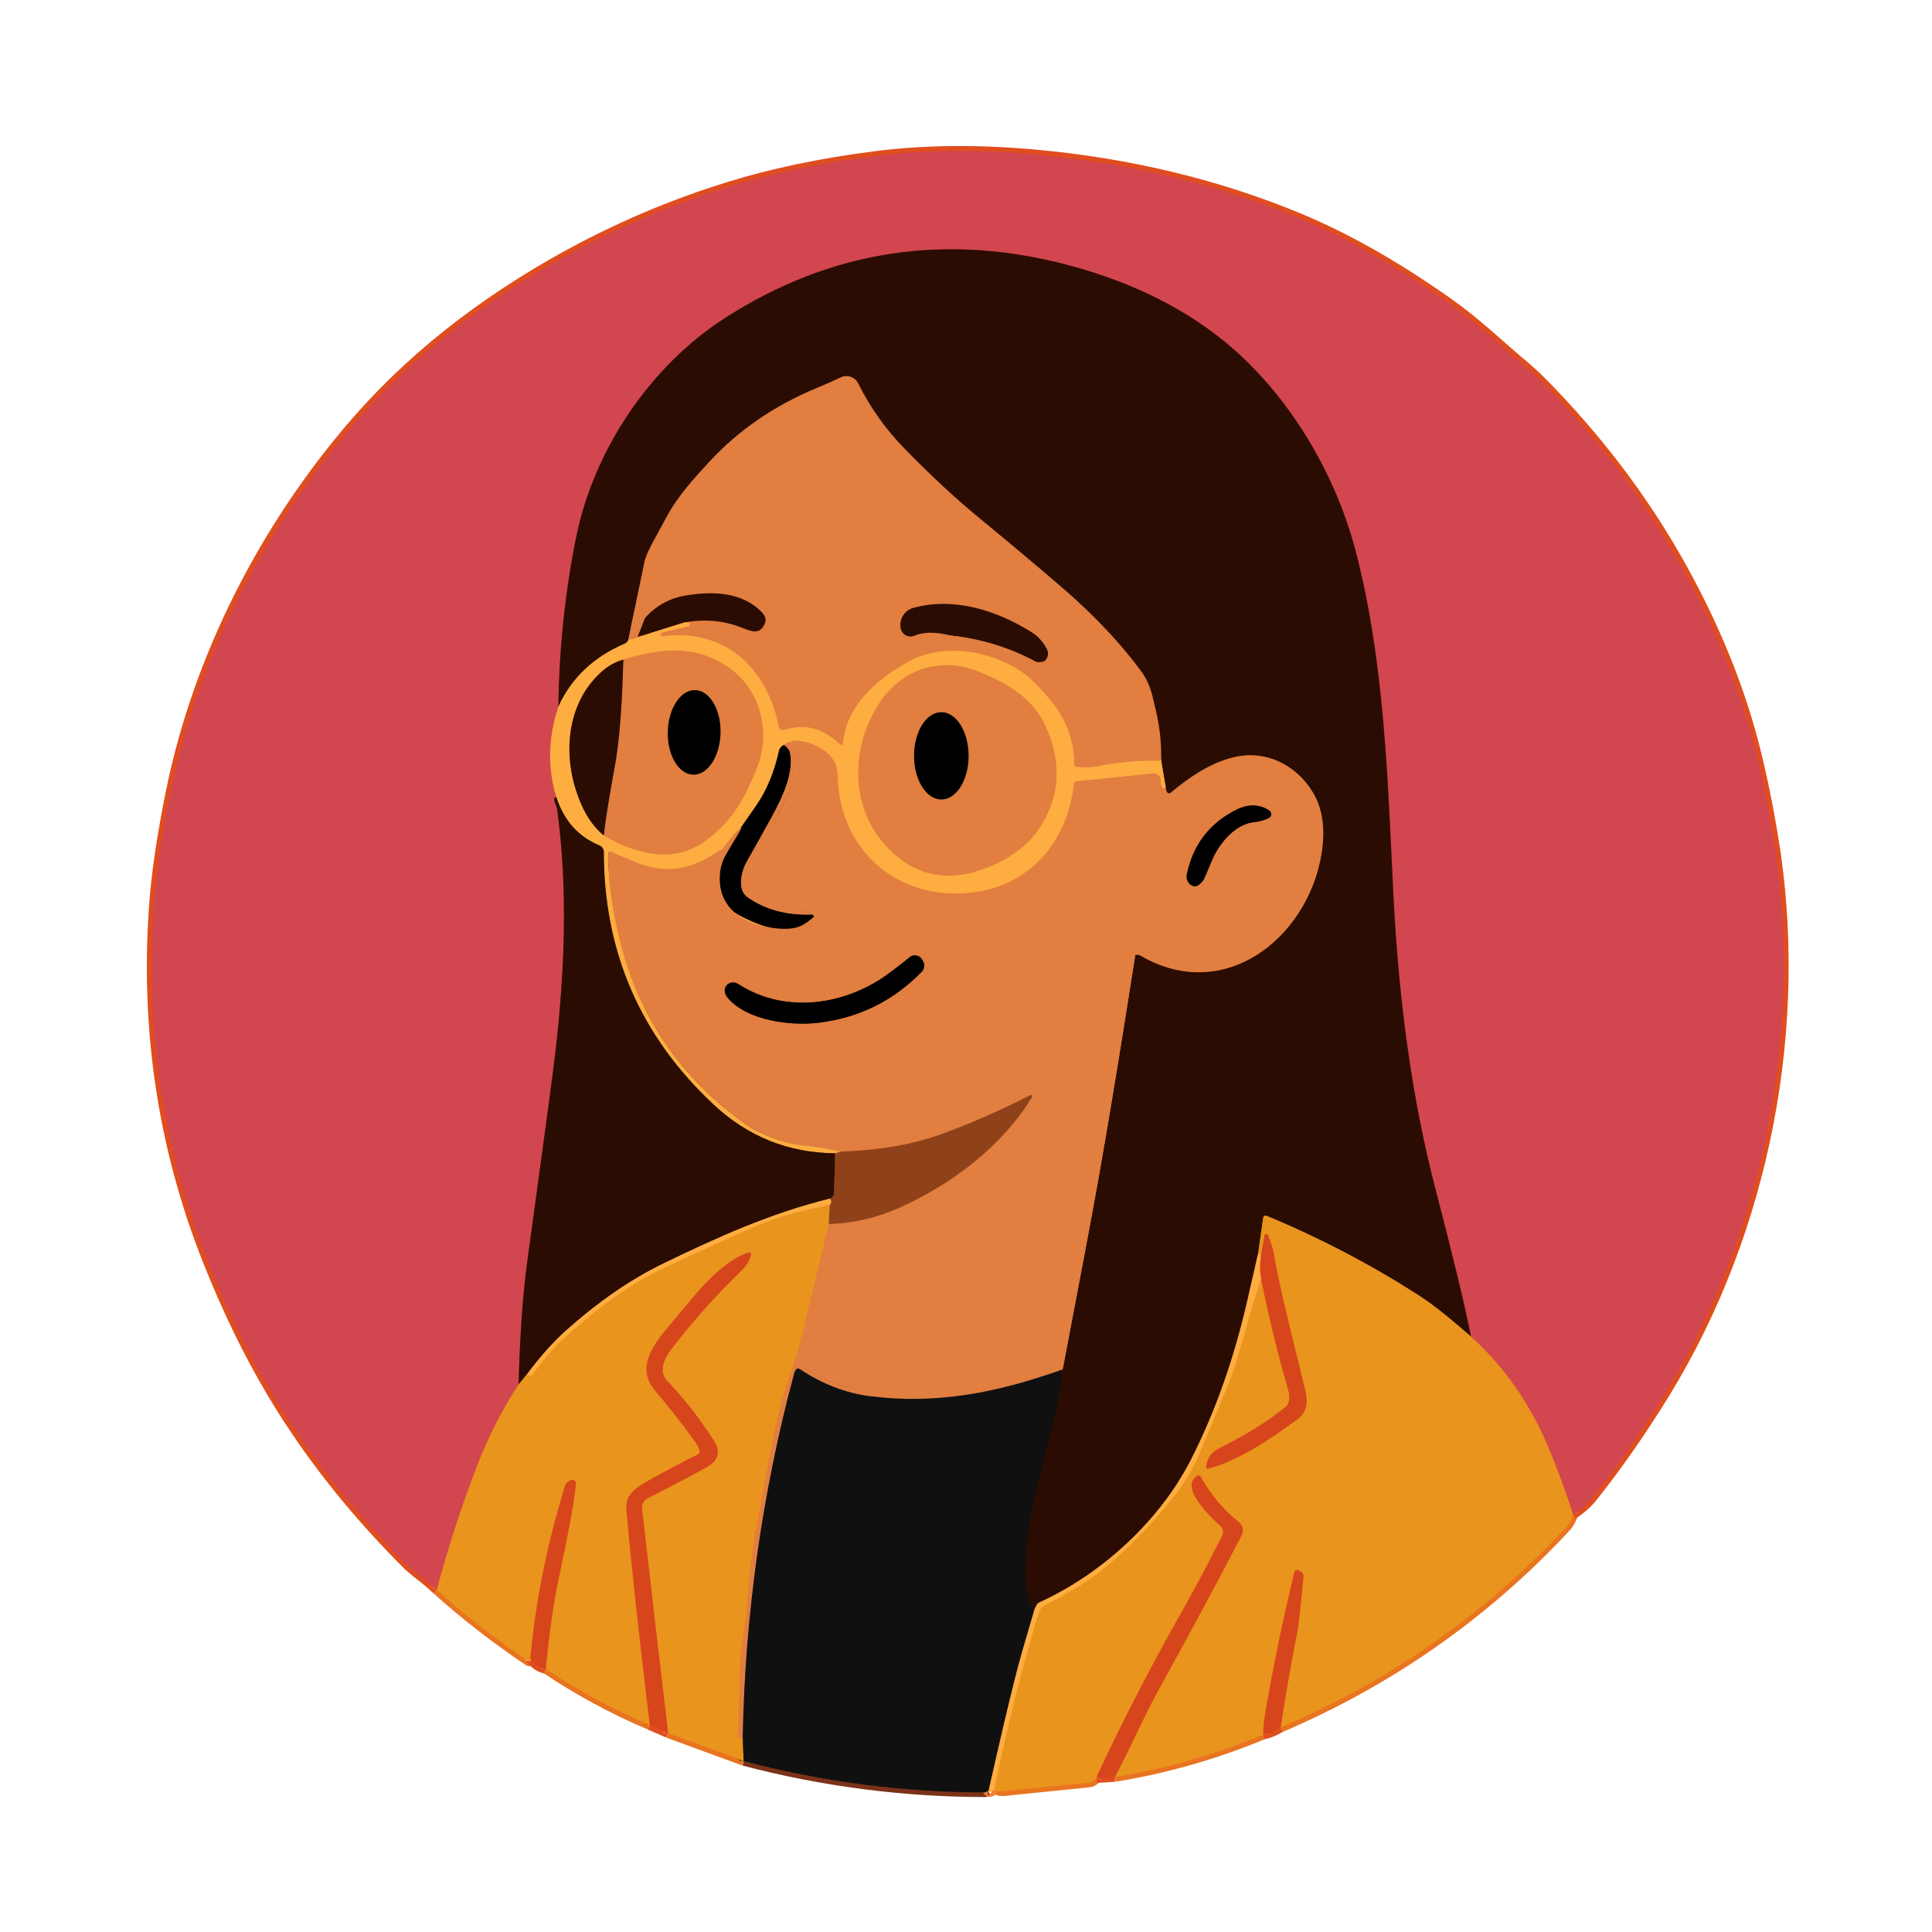 <?xml version="1.0" encoding="iso-8859-1"?>
<!-- Generator: Adobe Illustrator 29.5.1, SVG Export Plug-In . SVG Version: 9.03 Build 0)  -->
<svg version="1.1" id="Layer_1" xmlns="http://www.w3.org/2000/svg" xmlns:xlink="http://www.w3.org/1999/xlink" x="0px" y="0px"
	 viewBox="0 0 403 403" style="enable-background:new 0 0 403 403;" xml:space="preserve">
<path vector-effect="non-scaling-stroke" style="fill:none;stroke:#E9741F;stroke-width:2;" d="M91.1,331.63
	c5.78,5.2,12.17,10.17,19.18,14.9c0.1,0.07,0.22,0.07,0.32,0c0.21-0.15,0.22-0.34,0.03-0.59"/>
<path vector-effect="non-scaling-stroke" style="fill:none;stroke:#E04D1F;stroke-width:2;" d="M110.64,345.94
	c0.79,1.18,1.86,1.91,3.22,2.19"/>
<path vector-effect="non-scaling-stroke" style="fill:none;stroke:#E9741F;stroke-width:2;" d="M113.86,348.13
	c6.86,4.6,14.1,8.51,21.7,11.73"/>
<path vector-effect="non-scaling-stroke" style="fill:none;stroke:#E04D1F;stroke-width:2;" d="M135.56,359.86l3.81,1.67"/>
<path vector-effect="non-scaling-stroke" style="fill:none;stroke:#E9741F;stroke-width:2;" d="M139.37,361.53l15.77,5.79"/>
<path vector-effect="non-scaling-stroke" style="fill:none;stroke:#7C3219;stroke-width:2;" d="M155.14,367.32
	c16.57,4.35,33.36,6.52,50.37,6.53c0.1,0,0.21-0.05,0.33-0.15c0.1-0.08,0.21-0.14,0.35-0.19"/>
<path vector-effect="non-scaling-stroke" style="fill:none;stroke:#F38131;stroke-width:2;" d="M206.19,373.51
	c-0.2-0.04-0.21,0.01-0.03,0.18c0.14,0.14,0.35,0.17,0.53,0.08l0.64-0.34"/>
<path vector-effect="non-scaling-stroke" style="fill:none;stroke:#E9741F;stroke-width:2;" d="M207.33,373.43
	c0.19-0.1,0.49-0.07,0.91,0.08c0.33,0.12,0.68,0.16,1.03,0.13l17.89-1.82c0.44-0.04,0.85-0.23,1.17-0.52l0.45-0.4"/>
<path vector-effect="non-scaling-stroke" style="fill:none;stroke:#E04D1F;stroke-width:2;" d="M228.76,370.9l3.82-0.24"/>
<path vector-effect="non-scaling-stroke" style="fill:none;stroke:#E9741F;stroke-width:2;" d="M232.58,370.67
	c10.67-1.76,20.98-4.7,30.93-8.84"/>
<path vector-effect="non-scaling-stroke" style="fill:none;stroke:#E04D1F;stroke-width:2;" d="M263.52,361.82
	c1.26-0.25,2.46-0.73,3.61-1.46"/>
<path vector-effect="non-scaling-stroke" style="fill:none;stroke:#E9741F;stroke-width:2;" d="M267.12,360.37
	c22.75-9.73,42.54-23.58,59.34-41.55c0.87-0.93,1.42-1.9,1.66-2.91"/>
<path vector-effect="non-scaling-stroke" style="fill:none;stroke:#E04D1F;stroke-width:2;" d="M328.13,315.91
	c1.62-1.02,3.01-2.25,4.16-3.7c5.25-6.61,10.27-13.83,15.07-21.64c20.93-34.13,29.13-77.06,22.48-116.42
	c-1.43-8.49-3.03-15.84-4.81-22.06c-3.18-11.09-7.82-22.17-13.91-33.22c-7.27-13.21-16.37-25.52-27.27-36.93
	c-2.33-2.45-4.28-4.32-5.84-5.62c-5.47-4.58-10.01-9.04-15.87-13.17c-10.93-7.72-21.4-13.65-31.4-17.78
	c-16.93-6.99-35.2-11.38-54.79-13.17c-12-1.09-23.14-0.98-33.42,0.34c-11.31,1.45-21.57,3.6-30.78,6.47
	c-15.8,4.91-30.73,11.9-44.8,20.97C94.17,68.22,83.22,77.6,74.1,88.1c-18.63,21.47-32.78,48.69-38.52,77.15
	c-1.74,8.66-2.86,16.03-3.36,22.12c-2.1,25.98,1.41,51.34,11.13,75.76c4.04,10.13,8.48,19.26,13.33,27.4
	c7.44,12.51,16.83,24.43,28.17,35.78c0.61,0.61,1.65,1.49,3.14,2.64c1,0.78,2.04,1.67,3.11,2.68"/>
<path vector-effect="non-scaling-stroke" style="fill:none;stroke:#E06D1D;stroke-width:2;" d="M328.13,315.91
	c-1.47-4.58-3.11-9.06-4.91-13.44c-3.9-9.43-9.34-17.3-16.33-23.6"/>
<path vector-effect="non-scaling-stroke" style="fill:none;stroke:#812910;stroke-width:2;" d="M306.88,278.87
	c-1.43-7.03-3.92-17.34-7.47-30.93c-4.71-18.05-7.64-38.6-8.77-61.67c-1.18-23.97-1.84-48.31-7.87-71.37
	c-4-15.31-12.89-30.87-25.09-41.74c-9.75-8.69-21.82-14.34-34.44-17.74c-25.8-6.93-49.77-3.31-71.91,10.88
	c-15.71,10.06-27.4,27.57-31.09,45.65c-2.32,11.37-3.57,23.2-3.74,35.47"/>
<path vector-effect="non-scaling-stroke" style="fill:none;stroke:#EB792F;stroke-width:2;" d="M116.5,147.41
	c-2.13,6.38-2.28,12.67-0.44,18.87"/>
<path vector-effect="non-scaling-stroke" style="fill:none;stroke:#812910;stroke-width:2;" d="M116.06,166.28
	c-0.51,0.04-0.61,0.45-0.29,1.25c0.25,0.62,0.4,1.11,0.45,1.46c2.25,16.48,1.56,33.54-0.33,50.09c-0.48,4.22-2.46,18.94-5.93,44.18
	c-0.92,6.67-1.52,15.18-1.79,25.51"/>
<path vector-effect="non-scaling-stroke" style="fill:none;stroke:#E06D1D;stroke-width:2;" d="M108.18,288.76
	c-3.47,5.31-6.38,11.03-8.73,17.15c-3.19,8.29-5.97,16.86-8.35,25.73"/>
<path vector-effect="non-scaling-stroke" style="fill:none;stroke:#7D5217;stroke-width:2;" d="M154.93,362.51l0.21,4.81"/>
<path vector-effect="non-scaling-stroke" style="fill:none;stroke:#E06D1D;stroke-width:2;" d="M139.37,361.53
	c-1.79-15.08-3.52-29.95-5.18-44.62c-0.26-2.25-0.77-3.54,1.21-4.53c3.15-1.56,7.14-3.66,11.95-6.28c2.55-1.4,3.05-3.29,1.51-5.67
	c-2.99-4.62-6.2-8.73-9.62-12.32c-2.02-2.11-0.59-4.87,0.87-6.77c4.36-5.69,9.23-11.12,14.59-16.31c1.02-0.98,1.67-2.06,1.96-3.26
	c0.06-0.22-0.07-0.44-0.29-0.49c-0.07-0.02-0.15-0.02-0.23,0c-4.41,1.38-8.68,5.93-11.69,9.48c-3.59,4.25-5.63,6.7-6.13,7.34
	c-2.99,3.88-5.18,7.86-1.64,12.01c2.88,3.39,5.61,6.87,8.19,10.46c0.58,0.81,0.94,1.5,1.07,2.05c0.07,0.32-0.08,0.64-0.37,0.78
	c-3.63,1.82-7.08,3.64-10.34,5.47c-3.05,1.71-4.82,3.11-4.55,6.13c1,11.4,2.63,26.35,4.88,44.87"/>
<path vector-effect="non-scaling-stroke" style="fill:none;stroke:#E06D1D;stroke-width:2;" d="M113.86,348.13
	c0.72-7.72,1.64-14.13,2.74-19.21c1.88-8.66,3.06-15.12,3.55-19.38c0.04-0.42-0.26-0.79-0.67-0.83c-0.08,0-0.17,0-0.25,0.02h-0.03
	c-0.65,0.17-1.17,0.65-1.36,1.29c-3.77,12.36-6.17,24.34-7.19,35.94"/>
<path vector-effect="non-scaling-stroke" style="fill:none;stroke:#F09641;stroke-width:2;" d="M243.18,164.3
	c-0.64,0.7-1.03,0.09-1.19-1.81c-0.06-0.7-0.67-1.22-1.37-1.16c0,0-0.02,0-0.03,0l-16.15,1.64c-0.24,0.03-0.43,0.21-0.45,0.45
	c-1.3,12.22-9.25,21.47-21.54,22.79c-14.98,1.62-26.91-8.38-27.74-23.46c-0.08-1.58-0.2-2.58-0.34-3c-1.06-3.21-5.25-5.16-8.3-5.25
	c-0.52-0.02-1.03,0.1-1.49,0.34l-1.13,0.6"/>
<path vector-effect="non-scaling-stroke" style="fill:none;stroke:#7F5721;stroke-width:2;" d="M163.46,155.44
	c-0.44,0.18-0.84,0.66-0.95,1.14c-0.97,4.4-2.52,8.17-4.65,11.3c-4.81,7.05-8.99,11.76-7.82,19.48c0.05,0.29,0.16,0.57,0.32,0.82
	c0.33,0.48,1.08,1.08,2.26,1.82c3.4,2.11,7.01,3.52,10.84,4.21c2.39,0.43,4.54-0.31,6.45-2.24"/>
<path vector-effect="non-scaling-stroke" style="fill:none;stroke:#F09641;stroke-width:2;" d="M169.91,191.96
	c0.16,0.08,0.27,0.12,0.34,0.12c0.16,0,0.29,0.12,0.29,0.28c0,0.08-0.03,0.15-0.08,0.21c-1.03,1-2.19,1.78-3.49,2.32
	c-0.26,0.11-0.54,0.17-0.82,0.16c-5.87-0.08-11.07-1.94-15.59-5.59c-2.94-2.38-1.3-8.88,0.03-11.69c0.08-0.16,0-0.36-0.16-0.43
	c-0.11-0.05-0.23-0.04-0.33,0.03c-5.69,4-11.03,5.17-17.62,2.47c-2.51-1.03-4.2-1.74-5.06-2.14c-0.2-0.09-0.43,0-0.53,0.19
	c-0.03,0.05-0.04,0.11-0.04,0.17c0.02,3.8,0.42,7.92,1.19,12.37c3.29,18.66,12.43,33.33,27.41,44.02c2.14,1.53,4.98,2.79,8.51,3.79
	c1.18,0.34,3.09,0.65,5.71,0.95c1.88,0.22,3.79,0.56,5.74,1.03"/>
<path vector-effect="non-scaling-stroke" style="fill:none;stroke:#C7772E;stroke-width:2;" d="M175.42,240.2l-1.25,0.36"/>
<path vector-effect="non-scaling-stroke" style="fill:none;stroke:#955D22;stroke-width:2;" d="M174.18,240.56
	c-9.71-0.09-18.14-3.46-25.27-10.11c-15.29-14.27-22.94-31.85-22.95-52.73c0-0.6-0.36-1.14-0.92-1.37
	c-4.41-1.85-7.41-5.2-8.98-10.07"/>
<path vector-effect="non-scaling-stroke" style="fill:none;stroke:#5D270F;stroke-width:2;" d="M174.18,240.56
	c0,1.25-0.06,3.91-0.21,7.98c-0.03,0.87-0.32,1.37-0.88,1.48"/>
<path vector-effect="non-scaling-stroke" style="fill:none;stroke:#955D22;stroke-width:2;" d="M173.09,250.03
	c-12.32,3.1-23.16,7.92-34.77,13.57c-6.88,3.35-13.71,8.08-20.5,14.18c-2.45,2.2-5.06,5.13-7.83,8.8"/>
<path vector-effect="non-scaling-stroke" style="fill:none;stroke:#8A5010;stroke-width:2;" d="M109.98,286.58l-1.8,2.18"/>
<path vector-effect="non-scaling-stroke" style="fill:none;stroke:#E06D1D;stroke-width:2;" d="M267.12,360.37
	c1.01-6.71,2.15-13.28,3.42-19.7c0.33-1.63,0.77-5.56,1.34-11.79c0.03-0.37-0.13-0.73-0.42-0.95l-0.37-0.28
	c-0.31-0.24-0.76-0.18-1,0.14c-0.06,0.08-0.1,0.17-0.13,0.27c-2.54,10.6-4.59,20.62-6.17,30.07c-0.19,1.11-0.28,2.35-0.29,3.71"/>
<path vector-effect="non-scaling-stroke" style="fill:none;stroke:#E06D1D;stroke-width:2;" d="M232.58,370.67
	c1.64-3.16,3.17-6.26,4.61-9.29c1.83-3.83,3.39-6.91,4.68-9.25c6.33-11.42,12.04-22.05,17.14-31.88c0.49-0.95,0.24-2.12-0.61-2.78
	c-3.16-2.49-5.82-5.65-7.96-9.47c-0.13-0.23-0.41-0.31-0.64-0.19c0,0-0.01,0-0.02,0c-3.95,2.39,2.91,8.75,4.84,10.55
	c0.53,0.49,0.67,1.27,0.34,1.92c-2.74,5.51-5.61,10.91-8.61,16.21c-6.06,10.69-11.84,21.87-17.34,33.55
	c-0.06,0.13-0.15,0.42-0.25,0.86"/>
<path vector-effect="non-scaling-stroke" style="fill:none;stroke:#F4A12F;stroke-width:2;" d="M207.33,373.43
	c3.33-15.53,5.65-24.86,9.36-37.06c0.2-0.65,0.65-1.19,1.25-1.5c4.82-2.5,9.01-4.91,12.85-8.09c4.76-3.94,9.35-8.67,13.77-14.2
	c2.25-2.82,4.11-5.9,5.56-9.24c2.56-5.88,4.7-11.02,6.42-15.4c0.82-2.09,1.91-5.63,3.26-10.6c0.97-3.56,2.06-7.09,3.26-10.62"/>
<path vector-effect="non-scaling-stroke" style="fill:none;stroke:#E06D1D;stroke-width:2;" d="M263.05,266.73
	c1.77,8.56,3.65,16.27,5.66,23.14c0.34,1.14,0.33,2.14-0.03,2.98c-0.1,0.24-0.26,0.45-0.46,0.61c-3.93,3.12-8.58,6.01-13.93,8.66
	c-1.6,0.79-2.49,2.06-2.68,3.82c-0.02,0.21,0.13,0.39,0.33,0.41c0.04,0,0.09,0,0.13-0.01c6.59-1.81,12.89-6.17,18.48-10.23
	c2.89-2.09,2.06-4.79,1.23-8.13c-3.5-14.04-5.48-22.63-5.93-25.79c-0.17-1.23-0.61-2.74-1.32-4.53c-0.07-0.19-0.28-0.29-0.47-0.23
	c-0.13,0.05-0.22,0.16-0.24,0.29l-0.83,4.49"/>
<path vector-effect="non-scaling-stroke" style="fill:none;stroke:#F4A12F;stroke-width:2;" d="M262.99,262.23
	c0-0.63-0.17-0.94-0.51-0.92"/>
<path vector-effect="non-scaling-stroke" style="fill:none;stroke:#8A5010;stroke-width:2;" d="M306.88,278.87
	c-3.73-3.22-7.32-6.34-11.32-8.89c-9.97-6.37-20.44-11.82-31.4-16.36c-0.25-0.1-0.54,0.02-0.64,0.28c-0.01,0.03-0.02,0.07-0.03,0.11
	l-1.03,7.31"/>
<path vector-effect="non-scaling-stroke" style="fill:none;stroke:#955D22;stroke-width:2;" d="M262.47,261.31
	c-0.77,3.35-1.54,6.71-2.31,10.05c-2.78,12.11-6.67,23.12-11.69,33.01c-6.5,12.82-18.63,23.94-31.67,29.87
	c-0.45,0.21-0.83,0.79-1.13,1.76"/>
<path vector-effect="non-scaling-stroke" style="fill:none;stroke:#1E0E0A;stroke-width:2;" d="M215.67,336.01
	c-1.39-2.48-1.99-5.56-1.82-9.23c0.2-4.26,0.52-7.46,0.96-9.61c1.58-7.66,3.37-15.26,5.39-22.81c0.38-1.39,0.87-4.3,1.47-8.72"/>
<path vector-effect="non-scaling-stroke" style="fill:none;stroke:#94613F;stroke-width:2;" d="M221.68,285.65
	c1.59-8.4,3.19-16.87,4.82-25.43c3.91-20.58,7.11-40.65,10.32-61.03"/>
<path vector-effect="non-scaling-stroke" style="fill:none;stroke:#864522;stroke-width:2;" d="M236.82,199.19l0.35-0.03
	c0.23-0.03,0.46,0.02,0.66,0.13c18.23,10.73,36.3-4.83,38.08-23.14c0.42-4.28-0.28-7.91-2.08-10.9c-3.54-5.87-10.17-9-16.91-7.18
	c-4.89,1.32-9.01,4.21-12.76,7.34c-0.2,0.16-0.49,0.13-0.65-0.06c-0.01-0.02-0.03-0.04-0.04-0.05c-0.15-0.25-0.25-0.58-0.29-0.99"/>
<path vector-effect="non-scaling-stroke" style="fill:none;stroke:#955D22;stroke-width:2;" d="M243.18,164.3l-0.96-5.61"/>
<path vector-effect="non-scaling-stroke" style="fill:none;stroke:#94613F;stroke-width:2;" d="M242.22,158.69
	c-0.7-4.03-1.51-8.04-2.44-12.02c-0.87-3.75-1.89-5.33-4.14-8.17c-8.11-10.29-17.58-17.97-28.58-26.95
	c-4.72-3.86-10.2-8.77-16.42-14.72c-5.91-5.66-10.22-11.44-12.94-17.33c-0.11-0.25-0.41-0.36-0.66-0.25
	c-6.2,2.64-10.88,4.87-14.03,6.69c-18.05,10.41-28.49,26.92-31.81,47.44"/>
<path vector-effect="non-scaling-stroke" style="fill:none;stroke:#955D22;stroke-width:2;" d="M131.21,133.37
	c-0.25,0.44-0.54,0.73-0.87,0.87c-6.53,2.82-11.15,7.21-13.84,13.16"/>
<path vector-effect="non-scaling-stroke" style="fill:none;stroke:#F4A12F;stroke-width:2;" d="M173.06,251.35
	c-5.45,1-10.28,2.36-14.49,4.07c-3.52,1.44-10.43,4.57-20.72,9.39c-5.85,2.74-12.5,7.45-19.96,14.11c-2.18,1.95-4.47,4.56-6.87,7.84
	c-0.08,0.11-0.21,0.19-0.35,0.2c-0.36,0.04-0.59-0.09-0.68-0.38"/>
<path vector-effect="non-scaling-stroke" style="fill:none;stroke:#BC6B1C;stroke-width:2;" d="M172.86,255.3l0.2-3.95"/>
<path vector-effect="non-scaling-stroke" style="fill:none;stroke:#C7772E;stroke-width:2;" d="M173.06,251.35
	c0.41-0.42,0.42-0.86,0.03-1.32"/>
<path vector-effect="non-scaling-stroke" style="fill:none;stroke:#EF9A5E;stroke-width:2;" d="M236.82,199.19
	c-0.17-0.15-0.28-0.22-0.32-0.22c-0.23,0.03-0.41,0.2-0.45,0.42c-1.6,9.02-3.04,17.52-4.31,25.49c-1.4,8.84-2.86,17.32-4.38,25.42
	c-1.91,10.2-4.04,21.38-6.39,33.54c-0.11,0.6-0.53,1.09-1.09,1.3c-5.29,2.03-10.52,3.1-17.57,4.44c-4,0.76-8.14,0.86-11.87,1.15
	c-0.28,0.02-0.56,0.02-0.84-0.02c-1.19-0.14-3.66-0.33-7.41-0.56c-5.16-0.33-10.09-2-14.8-5c-0.1-0.06-0.22-0.07-0.33-0.03
	c-0.2,0.08-0.28,0.22-0.26,0.41"/>
<path vector-effect="non-scaling-stroke" style="fill:none;stroke:#794728;stroke-width:2;" d="M166.78,285.55
	c-0.51-0.27-0.88,0.04-1.12,0.92c-6.67,24.87-10.25,50.22-10.73,76.04"/>
<path vector-effect="non-scaling-stroke" style="fill:none;stroke:#E5892F;stroke-width:2;" d="M154.93,362.51
	c-0.19,0.11-0.34,0.16-0.46,0.16c-0.38-0.02-0.67-0.36-0.65-0.77c0,0,0,0,0-0.01c0.3-4.81,0.44-8.22,0.42-10.23
	c-0.04-3.89,0.2-7.28,0.72-10.17c0.36-2,0.77-5.73,1.23-11.21c0.3-3.63,0.79-7.35,1.47-11.16c0.8-4.5,1.97-10.79,3.52-18.86
	c0.95-4.95,2.09-9.27,3.44-12.96c1.08-2.95,2.03-6.14,2.85-9.57c1.82-7.58,3.61-15.05,5.39-22.42"/>
<path vector-effect="non-scaling-stroke" style="fill:none;stroke:#B8602D;stroke-width:2;" d="M172.86,255.3
	c5.03-0.15,9.86-1.24,14.5-3.29c10.94-4.83,21.63-12.85,27.91-23.19c0.08-0.13,0.04-0.29-0.08-0.37c-0.08-0.05-0.18-0.05-0.26,0
	c-6.11,3.12-12.22,5.81-18.32,8.05c-6.07,2.23-13.12,3.47-21.17,3.71"/>
<path vector-effect="non-scaling-stroke" style="fill:none;stroke:#713F20;stroke-width:2;" d="M169.91,191.96
	c0.24-0.39,0.05-0.8-0.58-1.21"/>
<path vector-effect="non-scaling-stroke" style="fill:none;stroke:#EF9A5E;stroke-width:2;" d="M169.33,190.75
	c-1.42-0.88-3.01-1.42-4.77-1.63c-2.42-0.29-3.84-0.53-4.24-0.72c-1.08-0.53-2.38-1.27-3.91-2.23c-0.25-0.16-0.43-0.41-0.5-0.7
	c-0.43-1.71-0.26-3.23,0.49-4.56c2.73-4.78,5.06-9.17,6.99-13.18c1.82-3.79,2.71-6.5,2.67-8.15c-0.06-2.31-0.49-3.19-1.28-2.67"/>
<path vector-effect="non-scaling-stroke" style="fill:none;stroke:#713F20;stroke-width:2;" d="M164.77,156.9
	c-0.34-0.73-0.78-1.22-1.31-1.46"/>
<path vector-effect="non-scaling-stroke" style="fill:none;stroke:#F09641;stroke-width:2;" d="M241.47,158.71
	c-4.3-0.11-8.65,0.3-13.04,1.24c-0.7,0.15-2,0.15-3.9,0c-0.26-0.02-0.46-0.24-0.45-0.5c-0.02-4.86-1.54-9.16-4.56-12.89
	c-2.62-3.24-4.88-5.47-6.77-6.69c-6.71-4.32-16.4-5.82-23.61-1.67c-6.37,3.67-12.59,8.98-13.28,16.78
	c-0.02,0.22-0.21,0.38-0.43,0.36c-0.09,0-0.17-0.05-0.24-0.11c-3.51-3.38-7.36-4.37-11.57-2.98c-0.47,0.16-0.98-0.1-1.14-0.58
	c-0.01-0.04-0.02-0.07-0.03-0.11c-2.41-12.21-11.13-20.49-24.19-18.87c-0.18,0.02-0.35-0.09-0.39-0.27l-0.05-0.22
	c-0.03-0.1,0.03-0.2,0.13-0.23l0,0l5.7-1.36c0.2-0.04,0.34-0.24,0.29-0.45c-0.04-0.17-0.18-0.29-0.36-0.3l-0.82-0.05"/>
<path vector-effect="non-scaling-stroke" style="fill:none;stroke:#864522;stroke-width:2;" d="M142.77,129.83
	c4.28-0.76,8.31-0.37,12.08,1.15c2.04,0.82,3.63,1.37,4.64-0.82c0.38-0.82,0.19-1.64-0.58-2.44c-4.11-4.31-10.34-4.4-15.72-3.54
	c-3.45,0.55-6.34,2.13-8.67,4.75"/>
<path vector-effect="non-scaling-stroke" style="fill:none;stroke:#955D22;stroke-width:2;" d="M142.77,129.83l-9.78,3.05"/>
<path vector-effect="non-scaling-stroke" style="fill:none;stroke:#7F5B3E;stroke-width:2;" d="M164.77,156.9
	c0.92,4.23-1.6,9.51-3.7,13.35c-1.49,2.72-3.28,5.91-5.35,9.58c-1.09,1.93-2,5.75,0.17,7.29c3.73,2.62,8.21,3.83,13.44,3.63"/>
<path vector-effect="non-scaling-stroke" style="fill:none;stroke:#FEB15E;stroke-width:2;" d="M242.22,158.69
	c-0.26-0.07-0.52-0.06-0.76,0.03"/>
<path vector-effect="non-scaling-stroke" style="fill:none;stroke:#EF9A5E;stroke-width:2;" d="M241.47,158.71
	c-0.95-4.44-1.97-8.84-3.05-13.18c-0.4-1.63-1.06-3.07-1.97-4.32c-3.6-4.89-8.04-9.76-13.33-14.6c-3.34-3.05-10.2-8.85-20.59-17.42
	c-4.77-3.93-9.88-8.7-15.35-14.31c-4.04-4.15-7.36-8.83-9.94-14.02c-0.18-0.36-0.62-0.51-0.98-0.34c-1.54,0.73-3.28,1.5-5.22,2.31
	c-8.49,3.53-15.64,8.43-21.46,14.71c-3.49,3.78-6.61,7.17-8.98,11.63c-1.96,3.7-3.39,6.55-4.27,8.54
	c-1.68,3.77-2.28,7.52-1.79,11.23"/>
<path vector-effect="non-scaling-stroke" style="fill:none;stroke:#94613F;stroke-width:2;" d="M134.53,128.94l-1.54,3.95"/>
<path vector-effect="non-scaling-stroke" style="fill:none;stroke:#FEB15E;stroke-width:2;" d="M132.99,132.89
	c-0.39,0.29-0.99,0.45-1.78,0.49"/>
<path vector-effect="non-scaling-stroke" style="fill:none;stroke:#EB792F;stroke-width:2;" d="M263.05,266.73
	c-0.31-1.47-0.33-2.97-0.07-4.5"/>
<path vector-effect="non-scaling-stroke" style="fill:none;stroke:#875F29;stroke-width:2;" d="M206.19,373.51
	c2.34-10.38,4.24-18.44,5.7-24.18c0.74-2.91,2-7.35,3.79-13.33"/>
<path vector-effect="non-scaling-stroke" style="fill:none;stroke:#876346;stroke-width:2;" d="M221.68,285.65
	c-13.37,4.75-25.97,7.37-40.15,5.59c-5.1-0.64-10.01-2.54-14.74-5.7"/>
<path vector-effect="non-scaling-stroke" style="fill:none;stroke:#EF9A5E;stroke-width:2;" d="M198.37,132.58
	c-0.28-0.04-0.5,0.04-0.66,0.26c-0.19,0.26-0.13,0.63,0.13,0.82c0.08,0.06,0.18,0.1,0.28,0.11c5.43,0.53,10.64,2.17,15.62,4.93
	c0.17,0.09,0.35,0.15,0.53,0.18c0.9,0.12,1.54-0.13,1.93-0.77"/>
<path vector-effect="non-scaling-stroke" style="fill:none;stroke:#864522;stroke-width:2;" d="M216.2,138.11
	c0.94,0.06,1.56-0.05,1.84-0.34c0.64-0.63,0.76-1.64,0.3-2.46c-0.82-1.49-1.85-2.62-3.06-3.38c-7.29-4.58-16.25-7.45-24.77-5.12
	c-1.73,0.48-2.87,2.15-2.68,3.94l0.03,0.18c0.12,1.14,1.14,1.97,2.28,1.85c0.21-0.02,0.41-0.07,0.6-0.16
	c1.92-0.82,4.46-0.83,7.64-0.03"/>
<path vector-effect="non-scaling-stroke" style="fill:none;stroke:#94613F;stroke-width:2;" d="M216.2,138.11
	c-5.59-3.01-11.53-4.85-17.83-5.53"/>
<path vector-effect="non-scaling-stroke" style="fill:none;stroke:#955D22;stroke-width:2;" d="M130.01,137.59
	c-1.56,0.45-2.96,1.2-4.2,2.25c-7.14,6.08-8.4,16.09-5.77,24.66c1.37,4.45,3.34,7.7,5.92,9.74"/>
<path vector-effect="non-scaling-stroke" style="fill:none;stroke:#F09641;stroke-width:2;" d="M125.97,174.24
	c3.48,2.14,7,3.43,10.56,3.86c4.22,0.52,8-0.57,11.34-3.25c5.19-4.16,7.31-8.07,9.92-14.42c3.06-7.42,0.98-16.33-5.53-21
	c-6.89-4.96-14.21-4.32-22.24-1.85"/>
<path vector-effect="non-scaling-stroke" style="fill:none;stroke:#864522;stroke-width:2;" d="M125.97,174.24
	c0.22-2.56,0.99-7.39,2.29-14.49c0.92-5.02,1.51-12.41,1.76-22.17"/>
<path vector-effect="non-scaling-stroke" style="fill:none;stroke:#F09641;stroke-width:2;" d="M218.08,151.45
	c-2.7-5.91-8.13-9.04-14-11.38c-8.07-3.21-16.25-0.43-20.96,7.08c-5.57,8.91-5.8,20.96,1.46,29.03c6.04,6.72,13.45,8.2,22.23,4.43
	c4.82-2.07,8.35-5.01,10.61-8.83C221.16,165.45,221.37,158.67,218.08,151.45"/>
<path vector-effect="non-scaling-stroke" style="fill:none;stroke:#713F20;stroke-width:2;" d="M144.93,143.96
	c-3.02-0.07-5.56,3.82-5.68,8.68c-0.11,4.86,2.25,8.86,5.28,8.93l0,0c3.02,0.07,5.56-3.82,5.68-8.68S147.96,144.03,144.93,143.96
	L144.93,143.96"/>
<path vector-effect="non-scaling-stroke" style="fill:none;stroke:#713F20;stroke-width:2;" d="M196.31,148.61
	c-3.14,0-5.67,4.08-5.66,9.1l0,0c0,5.02,2.56,9.09,5.69,9.08c3.14,0,5.67-4.08,5.66-9.1l0,0C202,152.67,199.44,148.6,196.31,148.61
	L196.31,148.61"/>
<path vector-effect="non-scaling-stroke" style="fill:none;stroke:#713F20;stroke-width:2;" d="M264.75,169.05
	c-2.11-1.35-4.42-1.38-6.94-0.1c-5.54,2.8-8.95,7.27-10.24,13.4c-0.25,1.16,0.41,2.28,1.46,2.52c0.57,0.12,1.23-0.3,1.99-1.27
	c0.1-0.12,0.7-1.53,1.83-4.21c1.46-3.47,4.8-7.55,8.91-7.92c0.97-0.09,1.93-0.36,2.89-0.82c0.45-0.22,0.64-0.76,0.42-1.21
	c-0.07-0.15-0.19-0.28-0.33-0.37"/>
<path vector-effect="non-scaling-stroke" style="fill:none;stroke:#713F20;stroke-width:2;" d="M154.05,205.29
	c-1.88-1.21-3.97,0.86-2.2,2.91c4.06,4.7,13.05,5.81,18.71,5.15c8.54-0.99,15.78-4.55,21.72-10.66c0.57-0.59,0.68-1.48,0.27-2.19
	l-0.22-0.39c-0.47-0.82-1.52-1.09-2.33-0.62c-0.08,0.04-0.15,0.09-0.21,0.15c-2.7,2.18-4.68,3.67-5.95,4.49
	c-8.89,5.76-20.56,7.09-29.78,1.15"/>
<path style="fill:#D2464F;" d="M328.13,315.91c-1.47-4.58-3.11-9.06-4.91-13.44c-3.9-9.43-9.34-17.3-16.33-23.6
	c-1.43-7.03-3.92-17.34-7.47-30.93c-4.71-18.05-7.64-38.6-8.77-61.67c-1.18-23.97-1.84-48.31-7.87-71.37
	c-4-15.31-12.89-30.87-25.09-41.74c-9.75-8.69-21.82-14.34-34.44-17.74c-25.8-6.93-49.77-3.31-71.91,10.88
	c-15.71,10.06-27.4,27.57-31.09,45.65c-2.32,11.37-3.57,23.2-3.74,35.47c-2.13,6.38-2.28,12.67-0.44,18.87
	c-0.51,0.04-0.61,0.45-0.29,1.25c0.25,0.62,0.4,1.11,0.45,1.46c2.25,16.48,1.56,33.54-0.33,50.09c-0.48,4.22-2.46,18.94-5.93,44.18
	c-0.92,6.67-1.52,15.18-1.79,25.51c-3.47,5.31-6.38,11.03-8.73,17.15c-3.19,8.29-5.97,16.86-8.35,25.73
	c-1.07-1.01-2.11-1.9-3.11-2.68c-1.49-1.16-2.53-2.04-3.14-2.64c-11.34-11.35-20.73-23.27-28.17-35.78
	c-4.85-8.14-9.29-17.27-13.33-27.4c-9.72-24.41-13.23-49.78-11.13-75.76c0.49-6.09,1.61-13.46,3.36-22.12
	c5.75-28.47,19.89-55.68,38.52-77.15c9.12-10.5,20.07-19.88,32.85-28.12c14.07-9.07,29-16.06,44.8-20.97
	c9.21-2.87,19.47-5.02,30.78-6.47c10.28-1.31,21.42-1.42,33.42-0.34c19.6,1.78,37.86,6.17,54.79,13.17
	c10,4.13,20.47,10.06,31.4,17.78c5.86,4.14,10.4,8.6,15.87,13.17c1.56,1.3,3.51,3.17,5.84,5.62c10.91,11.41,20,23.72,27.27,36.93
	c6.09,11.05,10.73,22.13,13.91,33.22c1.78,6.21,3.38,13.57,4.81,22.06c6.65,39.36-1.55,82.29-22.48,116.42
	c-4.8,7.81-9.82,15.03-15.07,21.64c-1.16,1.45-2.54,2.68-4.16,3.7L328.13,315.91z"/>
<path style="fill:#2B0C03;" d="M306.88,278.87c-3.73-3.22-7.32-6.34-11.32-8.89c-9.97-6.37-20.44-11.82-31.4-16.36
	c-0.25-0.1-0.54,0.02-0.64,0.28c-0.01,0.03-0.02,0.07-0.03,0.11l-1.03,7.31c-0.77,3.35-1.54,6.71-2.31,10.05
	c-2.78,12.11-6.67,23.12-11.69,33.01c-6.5,12.82-18.63,23.94-31.67,29.87c-0.45,0.21-0.83,0.79-1.13,1.76
	c-1.39-2.48-1.99-5.56-1.82-9.23c0.2-4.26,0.52-7.46,0.96-9.61c1.58-7.66,3.37-15.26,5.39-22.81c0.38-1.39,0.87-4.3,1.47-8.72
	c1.59-8.4,3.19-16.87,4.82-25.43c3.91-20.58,7.11-40.65,10.32-61.03l0.35-0.03c0.23-0.03,0.46,0.02,0.66,0.13
	c18.23,10.73,36.3-4.83,38.08-23.14c0.42-4.28-0.28-7.91-2.08-10.9c-3.54-5.87-10.17-9-16.91-7.18c-4.89,1.32-9.01,4.21-12.76,7.34
	c-0.2,0.16-0.49,0.13-0.65-0.06c-0.01-0.02-0.03-0.04-0.04-0.05c-0.15-0.25-0.25-0.58-0.29-0.99l-0.96-5.61
	c-0.7-4.03-1.51-8.04-2.44-12.02c-0.87-3.75-1.89-5.33-4.14-8.17c-8.11-10.29-17.58-17.97-28.58-26.95
	c-4.72-3.86-10.2-8.77-16.42-14.72c-5.91-5.66-10.22-11.44-12.94-17.33c-0.11-0.25-0.41-0.36-0.66-0.25
	c-6.2,2.64-10.88,4.87-14.03,6.69c-18.05,10.41-28.49,26.92-31.81,47.44c-0.25,0.44-0.54,0.73-0.87,0.87
	c-6.53,2.82-11.15,7.21-13.84,13.16c0.17-12.27,1.42-24.09,3.74-35.47c3.68-18.08,15.38-35.59,31.09-45.65
	c22.14-14.18,46.11-17.81,71.91-10.88c12.62,3.4,24.69,9.05,34.44,17.74c12.2,10.88,21.09,26.43,25.09,41.74
	c6.02,23.07,6.69,47.41,7.87,71.37c1.14,23.06,4.06,43.62,8.77,61.67c3.55,13.59,6.04,23.9,7.47,30.93L306.88,278.87z"/>
<path style="fill:#FDB57B;" d="M242.22,158.69c-0.26-0.07-0.52-0.06-0.76,0.03c-0.95-4.44-1.97-8.84-3.05-13.18
	c-0.4-1.63-1.06-3.07-1.97-4.32c-3.6-4.89-8.04-9.76-13.33-14.6c-3.34-3.05-10.2-8.85-20.59-17.42c-4.77-3.93-9.88-8.7-15.35-14.31
	c-4.04-4.15-7.36-8.83-9.94-14.02c-0.18-0.36-0.62-0.51-0.98-0.34c-1.54,0.73-3.28,1.5-5.22,2.31c-8.49,3.53-15.64,8.43-21.46,14.71
	c-3.49,3.78-6.61,7.17-8.98,11.63c-1.96,3.7-3.39,6.55-4.27,8.54c-1.68,3.77-2.28,7.52-1.79,11.23l-1.54,3.95
	c-0.39,0.29-0.99,0.45-1.78,0.49c3.32-20.52,13.75-37.03,31.81-47.44c3.15-1.82,7.83-4.05,14.03-6.69c0.25-0.11,0.54,0,0.66,0.25
	c2.71,5.89,7.03,11.67,12.94,17.33c6.23,5.96,11.7,10.86,16.42,14.72c11,8.98,20.47,16.66,28.58,26.95
	c2.25,2.84,3.26,4.42,4.14,8.17c0.93,3.98,1.74,7.99,2.44,12.02L242.22,158.69z"/>
<g>
	<path style="fill:#E17E40;" d="M241.47,158.71c-4.3-0.11-8.65,0.3-13.04,1.24c-0.7,0.15-2,0.15-3.9,0
		c-0.26-0.02-0.46-0.24-0.45-0.5c-0.02-4.86-1.54-9.16-4.56-12.89c-2.62-3.24-4.88-5.47-6.77-6.69c-6.71-4.32-16.4-5.82-23.61-1.67
		c-6.37,3.67-12.59,8.98-13.28,16.78c-0.02,0.22-0.21,0.38-0.43,0.36c-0.09,0-0.17-0.05-0.24-0.11c-3.51-3.38-7.36-4.37-11.57-2.98
		c-0.47,0.16-0.98-0.1-1.14-0.58c-0.01-0.04-0.02-0.07-0.03-0.11c-2.41-12.21-11.13-20.49-24.19-18.87
		c-0.18,0.02-0.35-0.09-0.39-0.27l-0.05-0.22c-0.03-0.1,0.03-0.2,0.13-0.23l0,0l5.7-1.36c0.2-0.04,0.34-0.24,0.29-0.45
		c-0.04-0.17-0.18-0.29-0.36-0.3l-0.82-0.05c4.28-0.76,8.31-0.37,12.08,1.15c2.04,0.82,3.63,1.37,4.64-0.82
		c0.38-0.82,0.19-1.64-0.58-2.44c-4.11-4.31-10.34-4.4-15.72-3.54c-3.45,0.55-6.34,2.13-8.67,4.75c-0.49-3.71,0.11-7.46,1.79-11.23
		c0.89-1.99,2.31-4.84,4.27-8.54c2.36-4.46,5.49-7.85,8.98-11.63c5.82-6.28,12.98-11.19,21.46-14.71c1.94-0.81,3.68-1.58,5.22-2.31
		c0.36-0.17,0.79-0.02,0.98,0.34c2.59,5.2,5.9,9.87,9.94,14.02c5.46,5.61,10.58,10.38,15.35,14.31
		c10.39,8.57,17.26,14.38,20.59,17.42c5.29,4.84,9.74,9.71,13.33,14.6c0.91,1.25,1.56,2.68,1.97,4.32c1.08,4.35,2.1,8.74,3.05,13.18
		L241.47,158.71z M198.37,132.58c-0.28-0.04-0.5,0.04-0.66,0.26c-0.19,0.26-0.13,0.63,0.13,0.82c0.08,0.06,0.18,0.1,0.28,0.11
		c5.43,0.53,10.64,2.17,15.62,4.93c0.17,0.09,0.35,0.15,0.53,0.18c0.9,0.12,1.54-0.13,1.93-0.77c0.94,0.06,1.56-0.05,1.84-0.34
		c0.64-0.63,0.76-1.64,0.3-2.46c-0.82-1.49-1.85-2.62-3.06-3.38c-7.29-4.58-16.25-7.45-24.77-5.12c-1.73,0.48-2.87,2.15-2.68,3.94
		l0.03,0.18c0.12,1.14,1.14,1.97,2.28,1.85c0.21-0.02,0.41-0.07,0.6-0.16c1.92-0.82,4.46-0.83,7.64-0.03L198.37,132.58z"/>
	<path style="fill:#E17E40;" d="M134.49,116.89c0.61-2.12,2.36-4.93,4.33-8.66c2.5-4.72,5.79-8.28,9.27-12.05
		c5.99-6.47,13.45-11.58,22.16-15.2c1.9-0.79,3.63-1.55,5.13-2.27c1.32-0.64,2.95-0.08,3.62,1.24c2.49,5,5.71,9.55,9.59,13.53
		c5.39,5.53,10.5,10.3,15.19,14.16c10.36,8.55,17.32,14.43,20.67,17.49c5.37,4.91,9.94,9.92,13.6,14.89
		c1.06,1.45,1.83,3.14,2.3,5.02c1.09,4.36,1.87,7.8,1.87,12.51v1.5l-0.81,1.66c-4.12-0.11-8.35,0.29-12.57,1.19
		c-0.36,0.07-0.9,0.15-1.92,0.15c-0.64,0-1.47-0.03-2.55-0.11c-1.3-0.11-2.31-1.21-2.3-2.5c-0.01-4.42-1.36-8.23-4.11-11.62
		c-2.48-3.06-4.6-5.17-6.3-6.27c-5.53-3.56-14.63-5.59-21.53-1.61c-7.75,4.46-11.77,9.45-12.28,15.23c-0.12,1.32-1.3,2.3-2.6,2.17
		c-0.53-0.05-1.04-0.27-1.42-0.64c-2.97-2.87-6.1-3.69-9.57-2.54c-0.73,0.25-1.52,0.19-2.21-0.16c-0.7-0.35-1.21-0.95-1.46-1.69
		c-0.04-0.12-0.07-0.23-0.09-0.34c-2.38-12.05-10.79-18.67-21.98-17.29c-1.21,0.15-2.33-0.63-2.59-1.83l-0.05-0.2
		c-0.1-0.4-0.08-0.83,0.08-1.25l-0.9-0.06l-1.94,2.18l-2.11,0.13 M226.08,159.42v0.02V159.42z M226.03,158.04
		c1.29,0.05,1.81,0,1.99-0.05c3.66-0.78,7.34-1.21,10.96-1.28c-0.79-3.58-1.63-7.17-2.51-10.69c-0.34-1.37-0.89-2.59-1.64-3.62
		c-3.5-4.75-7.89-9.57-13.07-14.3c-3.3-3.01-10.21-8.85-20.52-17.36c-4.8-3.96-10.02-8.82-15.51-14.46
		c-3.88-3.99-7.16-8.5-9.74-13.43c-1.28,0.59-2.68,1.2-4.19,1.83c-8.18,3.4-15.17,8.19-20.76,14.23c-3.44,3.72-6.42,6.94-8.68,11.2
		c-1.93,3.65-3.35,6.48-4.21,8.42c-0.91,2.05-1.48,4.09-1.69,6.12c1.91-1.24,4.05-2.05,6.42-2.43c7.91-1.26,13.62,0.09,17.48,4.14
		c1.33,1.39,1.67,3.09,0.95,4.66c-1.83,4-5.46,2.54-7.2,1.83c-1.87-0.76-3.83-1.2-5.86-1.34c7.87,2.38,13.7,8.97,15.92,18.53
		c3.63-0.89,7.04-0.24,10.19,1.94c1.52-5.89,6.14-11.09,13.78-15.49c2.21-1.27,4.57-2.06,6.97-2.44c-1.44-0.12-2.64,0.02-3.58,0.42
		c-0.37,0.16-0.77,0.26-1.17,0.31c-2.22,0.23-4.24-1.39-4.48-3.62l-0.02-0.11c-0.3-2.85,1.44-5.4,4.13-6.15
		c8.01-2.2,17.37-0.3,26.37,5.35c1.5,0.94,2.76,2.32,3.75,4.11c0.89,1.6,0.62,3.6-0.65,4.85c-0.67,0.67-1.57,0.88-2.39,0.92
		c-0.14,0.11-0.29,0.21-0.45,0.3c1.36,1.27,2.84,2.89,4.45,4.89c3.01,3.71,4.67,7.99,4.96,12.73L226.03,158.04z M162.99,150.37
		L162.99,150.37L162.99,150.37z M214.74,136.9L214.74,136.9z M198.62,131.81c5.54,0.58,10.91,2.29,15.98,5.08l0.52-0.85l1.21,0.08
		c0.07,0,0.12,0,0.18,0c-0.64-1.11-1.41-1.95-2.29-2.5c-4.66-2.92-13.86-7.44-23.18-4.88c-0.79,0.22-1.31,0.98-1.22,1.8l0.02,0.1
		c0.01,0.12,0.06,0.14,0.09,0.14c2.38-1.01,5.29-1.06,8.93-0.14L198.62,131.81L198.62,131.81z M217.03,136.1L217.03,136.1z
		 M198.82,133.74c0.22,0,0.44,0,0.66,0c0.26-0.61,0.08-1.32-0.47-1.71c-0.12-0.09-0.25-0.15-0.39-0.2l-0.39,1.91c0.2,0,0.4,0,0.6,0
		H198.82z M146.94,127.46c3.01,0,5.91,0.56,8.67,1.67c0.46,0.18,1.53,0.61,1.87,0.58c0-0.02,0.08-0.12,0.19-0.35
		c-0.03-0.05-0.09-0.13-0.2-0.25c-2.88-3.03-7.45-3.99-13.96-2.95c-2.25,0.36-4.18,1.2-5.86,2.54l4.77-0.84
		c1.53-0.27,3.03-0.41,4.51-0.41L146.94,127.46z M177.12,82.32c0,0-0.01,0-0.02,0C177.1,82.32,177.11,82.32,177.12,82.32z"/>
</g>
<path style="fill:#2B0C03;" d="M142.77,129.83l-9.78,3.05l1.54-3.95c2.32-2.62,5.21-4.2,8.67-4.75c5.38-0.86,11.61-0.77,15.72,3.54
	c0.77,0.8,0.96,1.62,0.58,2.44c-1,2.19-2.59,1.64-4.64,0.82c-3.77-1.53-7.8-1.91-12.08-1.15L142.77,129.83z"/>
<path style="fill:#2B0C03;" d="M216.2,138.11c-5.59-3.01-11.53-4.85-17.83-5.53c-3.17-0.8-5.72-0.79-7.64,0.03
	c-1.05,0.45-2.27-0.04-2.72-1.09c-0.08-0.19-0.13-0.39-0.16-0.6l-0.03-0.18c-0.18-1.79,0.95-3.45,2.68-3.94
	c8.52-2.34,17.47,0.54,24.77,5.12c1.22,0.76,2.24,1.89,3.06,3.38c0.46,0.83,0.33,1.83-0.3,2.46c-0.29,0.29-0.9,0.4-1.84,0.34
	L216.2,138.11z"/>
<path style="fill:#FEAD41;" d="M142.77,129.83l0.82,0.05c0.21,0,0.37,0.18,0.37,0.39c0,0.17-0.13,0.32-0.3,0.36l-5.7,1.36
	c-0.1,0.02-0.17,0.12-0.15,0.22l0,0l0.05,0.22c0.04,0.17,0.21,0.29,0.39,0.27c13.06-1.62,21.78,6.66,24.19,18.87
	c0.1,0.49,0.57,0.81,1.06,0.72c0.04,0,0.07-0.02,0.11-0.03c4.21-1.4,8.06-0.4,11.57,2.98c0.16,0.15,0.41,0.14,0.56-0.02
	c0.06-0.06,0.1-0.15,0.11-0.24c0.69-7.8,6.91-13.12,13.28-16.78c7.22-4.16,16.91-2.65,23.61,1.67c1.89,1.22,4.15,3.45,6.77,6.69
	c3.02,3.73,4.54,8.03,4.56,12.89c0,0.26,0.2,0.47,0.45,0.5c1.9,0.15,3.19,0.15,3.9,0c4.39-0.94,8.74-1.35,13.04-1.24
	c0.24-0.09,0.49-0.1,0.76-0.03l0.96,5.61c-0.64,0.7-1.03,0.09-1.19-1.81c-0.06-0.7-0.67-1.22-1.37-1.16c0,0-0.02,0-0.03,0
	l-16.15,1.64c-0.24,0.03-0.43,0.21-0.45,0.45c-1.3,12.22-9.25,21.47-21.54,22.79c-14.98,1.62-26.91-8.38-27.74-23.46
	c-0.08-1.58-0.2-2.58-0.34-3c-1.06-3.21-5.25-5.16-8.3-5.25c-0.52-0.02-1.03,0.1-1.49,0.34l-1.13,0.6
	c-0.44,0.18-0.84,0.66-0.95,1.14c-0.97,4.4-2.52,8.17-4.65,11.3c-4.81,7.05-8.99,11.76-7.82,19.48c0.05,0.29,0.16,0.57,0.32,0.82
	c0.33,0.48,1.08,1.08,2.26,1.82c3.4,2.11,7.01,3.52,10.84,4.21c2.39,0.43,4.54-0.31,6.45-2.24c0.16,0.08,0.27,0.12,0.34,0.12
	c0.16,0,0.29,0.12,0.29,0.28c0,0.08-0.03,0.15-0.08,0.21c-1.03,1-2.19,1.78-3.49,2.32c-0.26,0.11-0.54,0.17-0.82,0.16
	c-5.87-0.08-11.07-1.94-15.59-5.59c-2.94-2.38-1.3-8.88,0.03-11.69c0.08-0.16,0-0.36-0.16-0.43c-0.11-0.05-0.23-0.04-0.33,0.03
	c-5.69,4-11.03,5.17-17.62,2.47c-2.51-1.03-4.2-1.74-5.06-2.14c-0.2-0.09-0.43,0-0.53,0.19c-0.03,0.05-0.04,0.11-0.04,0.17
	c0.02,3.8,0.42,7.92,1.19,12.37c3.29,18.66,12.43,33.33,27.41,44.02c2.14,1.53,4.98,2.79,8.51,3.79c1.18,0.34,3.09,0.65,5.71,0.95
	c1.88,0.22,3.79,0.56,5.74,1.03l-1.25,0.36c-9.71-0.09-18.14-3.46-25.27-10.11c-15.29-14.27-22.94-31.85-22.95-52.73
	c0-0.6-0.36-1.14-0.92-1.37c-4.41-1.85-7.41-5.2-8.98-10.07c-1.84-6.2-1.69-12.49,0.44-18.87c2.69-5.95,7.31-10.34,13.84-13.16
	c0.33-0.14,0.61-0.43,0.87-0.87c0.8-0.03,1.39-0.2,1.78-0.49l9.78-3.05L142.77,129.83z M130.01,137.59c-1.56,0.45-2.96,1.2-4.2,2.25
	c-7.14,6.08-8.4,16.09-5.77,24.66c1.37,4.45,3.34,7.7,5.92,9.74c3.48,2.14,7,3.43,10.56,3.86c4.22,0.52,8-0.57,11.34-3.25
	c5.19-4.16,7.31-8.07,9.92-14.42c3.06-7.42,0.98-16.33-5.53-21c-6.89-4.96-14.21-4.32-22.24-1.85V137.59z M218.08,151.45
	c-2.7-5.91-8.13-9.04-14-11.38c-8.07-3.21-16.25-0.43-20.96,7.08c-5.57,8.91-5.8,20.96,1.46,29.03c6.04,6.72,13.45,8.2,22.23,4.43
	c4.82-2.07,8.35-5.01,10.61-8.83C221.16,165.45,221.37,158.67,218.08,151.45L218.08,151.45z"/>
<path style="fill:#E17E40;" d="M216.2,138.11c-0.39,0.63-1.03,0.89-1.93,0.77c-0.18-0.03-0.36-0.09-0.53-0.18
	c-4.99-2.76-10.19-4.4-15.62-4.93c-0.32-0.03-0.55-0.32-0.52-0.64c0.01-0.1,0.05-0.2,0.11-0.29c0.16-0.22,0.38-0.31,0.66-0.26
	C204.67,133.26,210.61,135.1,216.2,138.11L216.2,138.11z"/>
<path style="fill:#E17E40;" d="M125.97,174.24c0.22-2.56,0.99-7.39,2.29-14.49c0.92-5.02,1.51-12.41,1.76-22.17
	c8.03-2.46,15.35-3.1,22.24,1.85c6.51,4.67,8.59,13.58,5.53,21c-2.61,6.35-4.73,10.26-9.92,14.42c-3.34,2.68-7.12,3.76-11.34,3.25
	C132.97,177.67,129.45,176.38,125.97,174.24z M144.93,143.96c-3.02-0.07-5.56,3.82-5.68,8.68c-0.11,4.86,2.25,8.86,5.28,8.93l0,0
	c3.02,0.07,5.56-3.82,5.68-8.68S147.96,144.03,144.93,143.96L144.93,143.96L144.93,143.96z"/>
<path style="fill:#2B0C03;" d="M130.01,137.59c-0.25,9.76-0.84,17.15-1.76,22.17c-1.3,7.1-2.06,11.93-2.29,14.49
	c-2.58-2.04-4.55-5.29-5.92-9.74c-2.62-8.57-1.37-18.58,5.77-24.66c1.23-1.05,2.63-1.81,4.2-2.25V137.59z"/>
<path style="fill:#E17E40;" d="M204.08,140.07c5.87,2.34,11.3,5.47,14,11.38c3.3,7.22,3.08,13.99-0.66,20.33
	c-2.25,3.82-5.79,6.76-10.61,8.83c-8.78,3.77-16.19,2.3-22.23-4.43c-7.26-8.08-7.03-20.12-1.46-29.03
	C187.82,139.64,196.01,136.85,204.08,140.07L204.08,140.07z M196.31,148.61c-3.14,0-5.67,4.08-5.66,9.1l0,0
	c0,5.02,2.56,9.09,5.69,9.08c3.14,0,5.67-4.08,5.66-9.1l0,0C202,152.67,199.44,148.6,196.31,148.61L196.31,148.61z"/>
<ellipse transform="matrix(0.023 -1 1 0.023 -11.273 293.994)" cx="144.734" cy="152.763" rx="8.81" ry="5.48"/>
<ellipse transform="matrix(1 -0.002 0.002 1 -0.275 0.343)" cx="196.325" cy="157.697" rx="5.68" ry="9.09"/>
<path style="fill:#E17E40;" d="M243.18,164.3c0.04,0.42,0.13,0.75,0.29,0.99c0.13,0.22,0.42,0.29,0.64,0.16
	c0.02-0.01,0.04-0.02,0.05-0.04c3.75-3.13,7.87-6.02,12.76-7.34c6.74-1.83,13.37,1.3,16.91,7.18c1.8,2.99,2.49,6.62,2.08,10.9
	c-1.78,18.31-19.85,33.87-38.08,23.14c-0.2-0.11-0.43-0.16-0.66-0.13l-0.35,0.03c-0.17-0.15-0.28-0.22-0.32-0.22
	c-0.23,0.03-0.41,0.2-0.45,0.42c-1.6,9.02-3.04,17.52-4.31,25.49c-1.4,8.84-2.86,17.32-4.38,25.42c-1.91,10.2-4.04,21.38-6.39,33.54
	c-0.11,0.6-0.53,1.09-1.09,1.3c-5.29,2.03-10.52,3.1-17.57,4.44c-4,0.76-8.14,0.86-11.87,1.15c-0.28,0.02-0.56,0.02-0.84-0.02
	c-1.19-0.14-3.66-0.33-7.41-0.56c-5.16-0.33-10.09-2-14.8-5c-0.1-0.06-0.22-0.07-0.33-0.03c-0.2,0.08-0.28,0.22-0.26,0.41
	c-0.51-0.27-0.88,0.04-1.12,0.92c-6.67,24.87-10.25,50.22-10.73,76.04c-0.19,0.11-0.34,0.16-0.46,0.16
	c-0.38-0.02-0.67-0.36-0.65-0.77c0,0,0,0,0-0.01c0.3-4.81,0.44-8.22,0.42-10.23c-0.04-3.89,0.2-7.28,0.72-10.17
	c0.36-2,0.77-5.73,1.23-11.21c0.3-3.63,0.79-7.35,1.47-11.16c0.8-4.5,1.97-10.79,3.52-18.86c0.95-4.95,2.09-9.27,3.44-12.96
	c1.08-2.95,2.03-6.14,2.85-9.57c1.82-7.58,3.61-15.05,5.39-22.42c5.03-0.15,9.86-1.24,14.5-3.29c10.94-4.83,21.63-12.85,27.91-23.19
	c0.08-0.13,0.04-0.29-0.08-0.37c-0.08-0.05-0.18-0.05-0.26,0c-6.11,3.12-12.22,5.81-18.32,8.05c-6.07,2.23-13.12,3.47-21.17,3.71
	c-1.95-0.47-3.86-0.81-5.74-1.03c-2.62-0.3-4.53-0.61-5.71-0.95c-3.53-0.99-6.37-2.25-8.51-3.79
	c-14.98-10.68-24.12-25.36-27.41-44.02c-0.78-4.44-1.18-8.56-1.19-12.37c0-0.22,0.17-0.4,0.39-0.4c0.06,0,0.12,0.01,0.17,0.04
	c0.87,0.4,2.56,1.11,5.06,2.14c5.21,2.13,9.64,1.86,14.07-0.33c1.18-0.58,2.35-1.29,3.54-2.13c0.15-0.1,0.35-0.07,0.46,0.08
	c0.07,0.1,0.08,0.22,0.03,0.33c-1.34,2.81-2.98,9.3-0.03,11.69c4.52,3.65,9.72,5.52,15.59,5.59c0.28,0,0.56-0.05,0.82-0.16
	c1.3-0.54,2.47-1.32,3.49-2.32c0.11-0.11,0.11-0.29,0-0.4c-0.06-0.06-0.13-0.09-0.21-0.08c-0.07,0-0.18-0.04-0.34-0.12
	c0.24-0.39,0.05-0.8-0.58-1.21c-1.42-0.88-3.01-1.42-4.77-1.63c-2.42-0.29-3.84-0.53-4.24-0.72c-1.08-0.53-2.38-1.27-3.91-2.23
	c-0.25-0.16-0.43-0.41-0.5-0.7c-0.43-1.71-0.26-3.23,0.49-4.56c2.73-4.78,5.06-9.17,6.99-13.18c1.82-3.79,2.71-6.5,2.67-8.15
	c-0.06-2.31-0.49-3.19-1.28-2.67c-0.34-0.73-0.78-1.22-1.31-1.46l1.13-0.6c0.46-0.24,0.97-0.36,1.49-0.34
	c3.05,0.09,7.24,2.04,8.3,5.25c0.14,0.43,0.25,1.43,0.34,3c0.82,15.08,12.75,25.07,27.74,23.46c12.29-1.32,20.23-10.57,21.54-22.79
	c0.02-0.23,0.21-0.42,0.45-0.45l16.15-1.64c0.7-0.07,1.32,0.44,1.39,1.13c0,0,0,0.02,0,0.03c0.15,1.9,0.55,2.5,1.19,1.81
	L243.18,164.3z M264.75,169.05c-2.11-1.35-4.42-1.38-6.94-0.1c-5.54,2.8-8.95,7.27-10.24,13.4c-0.25,1.16,0.41,2.28,1.46,2.52
	c0.57,0.12,1.23-0.3,1.99-1.27c0.1-0.12,0.7-1.53,1.83-4.21c1.46-3.47,4.8-7.55,8.91-7.92c0.97-0.09,1.93-0.36,2.89-0.82
	c0.45-0.22,0.64-0.76,0.42-1.21c-0.07-0.15-0.19-0.28-0.33-0.37L264.75,169.05z M154.05,205.29c-1.88-1.21-3.97,0.86-2.2,2.91
	c4.06,4.7,13.05,5.81,18.71,5.15c8.54-0.99,15.78-4.55,21.72-10.66c0.57-0.59,0.68-1.48,0.27-2.19l-0.22-0.39
	c-0.47-0.82-1.52-1.09-2.33-0.62c-0.08,0.04-0.15,0.09-0.21,0.15c-2.7,2.18-4.68,3.67-5.95,4.49c-8.89,5.76-20.56,7.09-29.78,1.15
	L154.05,205.29z"/>
<path d="M163.46,155.44c0.53,0.24,0.97,0.73,1.31,1.46c0.92,4.23-1.6,9.51-3.7,13.35c-1.49,2.72-3.28,5.91-5.35,9.58
	c-1.09,1.93-2,5.75,0.17,7.29c3.73,2.62,8.21,3.83,13.44,3.63c0.63,0.41,0.82,0.82,0.58,1.21c-1.91,1.92-4.06,2.67-6.45,2.24
	c-3.83-0.69-7.44-2.09-10.84-4.21c-1.18-0.73-1.94-1.34-2.26-1.82c-0.16-0.24-0.27-0.52-0.32-0.82c-1.18-7.71,3-12.43,7.82-19.48
	c2.13-3.13,3.68-6.9,4.65-11.3c0.11-0.49,0.51-0.97,0.95-1.14V155.44z"/>
<path style="fill:#E17E40;" d="M169.33,190.75c-5.23,0.21-9.71-1-13.44-3.63c-2.17-1.53-1.25-5.36-0.17-7.29
	c2.08-3.67,3.86-6.86,5.35-9.58c2.1-3.84,4.62-9.12,3.7-13.35c0.79-0.53,1.22,0.36,1.28,2.67c0.04,1.65-0.84,4.37-2.67,8.15
	c-1.93,4.01-4.27,8.4-6.99,13.18c-0.75,1.33-0.91,2.85-0.49,4.56c0.07,0.29,0.25,0.54,0.5,0.7c1.53,0.96,2.84,1.7,3.91,2.23
	c0.4,0.2,1.82,0.44,4.24,0.72c1.76,0.21,3.35,0.75,4.77,1.63L169.33,190.75z"/>
<path style="fill:#2B0C03;" d="M116.06,166.28c1.57,4.87,4.56,8.22,8.98,10.07c0.56,0.23,0.92,0.77,0.92,1.37
	c0,20.88,7.66,38.46,22.95,52.73c7.13,6.65,15.56,10.02,25.27,10.11c0,1.25-0.06,3.91-0.21,7.98c-0.03,0.87-0.32,1.37-0.88,1.48
	c-12.32,3.1-23.16,7.92-34.77,13.57c-6.88,3.35-13.71,8.08-20.5,14.18c-2.45,2.2-5.06,5.13-7.83,8.8l-1.8,2.18
	c0.27-10.33,0.87-18.83,1.79-25.51c3.47-25.23,5.45-39.96,5.93-44.18c1.89-16.55,2.58-33.61,0.33-50.09
	c-0.05-0.35-0.2-0.84-0.45-1.46c-0.32-0.79-0.22-1.21,0.29-1.25L116.06,166.28z"/>
<path style="fill:#E17E40;" d="M236.82,199.19c-3.21,20.38-6.41,40.45-10.32,61.03c-1.63,8.56-3.23,17.04-4.82,25.43
	c-13.37,4.75-25.97,7.37-40.15,5.59c-5.1-0.64-10.01-2.54-14.74-5.7c-0.02-0.2,0.06-0.33,0.26-0.41c0.11-0.05,0.23-0.04,0.33,0.03
	c4.71,3,9.64,4.67,14.8,5c3.75,0.24,6.22,0.42,7.41,0.56c0.28,0.03,0.56,0.04,0.84,0.02c3.74-0.29,7.87-0.4,11.87-1.15
	c7.05-1.35,12.28-2.41,17.57-4.44c0.57-0.21,0.98-0.71,1.09-1.3c2.36-12.16,4.49-23.35,6.39-33.54c1.52-8.1,2.98-16.57,4.38-25.42
	c1.27-7.98,2.7-16.47,4.31-25.49c0.04-0.22,0.22-0.39,0.45-0.42c0.04,0,0.15,0.07,0.32,0.22L236.82,199.19z"/>
<path d="M264.75,169.05c0.42,0.27,0.55,0.83,0.27,1.26c-0.09,0.14-0.22,0.25-0.37,0.33c-0.96,0.46-1.92,0.73-2.89,0.82
	c-4.11,0.38-7.45,4.45-8.91,7.92c-1.12,2.69-1.73,4.09-1.83,4.21c-0.76,0.97-1.43,1.39-1.99,1.27c-1.06-0.23-1.71-1.36-1.46-2.52
	c1.29-6.13,4.7-10.6,10.24-13.4c2.52-1.28,4.83-1.25,6.94,0.1L264.75,169.05z"/>
<path d="M151.84,208.2c-1.77-2.05,0.33-4.12,2.2-2.91c9.22,5.94,20.89,4.61,29.78-1.15c1.27-0.82,3.25-2.32,5.95-4.49
	c0.73-0.59,1.81-0.48,2.4,0.26c0.05,0.07,0.1,0.14,0.15,0.21l0.22,0.39c0.41,0.71,0.3,1.6-0.27,2.19
	c-5.94,6.11-13.18,9.67-21.72,10.66c-5.66,0.66-14.66-0.45-18.71-5.15L151.84,208.2z"/>
<path style="fill:#8F411A;" d="M172.86,255.3l0.2-3.95c0.41-0.42,0.42-0.86,0.03-1.32c0.56-0.11,0.86-0.61,0.88-1.48
	c0.15-4.07,0.22-6.73,0.21-7.98l1.25-0.36c8.04-0.24,15.1-1.48,21.17-3.71c6.11-2.24,12.22-4.93,18.32-8.05
	c0.13-0.07,0.28-0.02,0.35,0.11c0.04,0.08,0.04,0.19,0,0.27c-6.28,10.34-16.97,18.37-27.91,23.19c-4.63,2.05-9.46,3.14-14.5,3.29
	L172.86,255.3z"/>
<path style="fill:#FEAD41;" d="M173.09,250.03c0.39,0.46,0.38,0.9-0.03,1.32c-5.45,1-10.28,2.36-14.49,4.07
	c-3.52,1.44-10.43,4.57-20.72,9.39c-5.85,2.74-12.5,7.45-19.96,14.11c-2.18,1.95-4.47,4.56-6.87,7.84c-0.08,0.11-0.21,0.19-0.35,0.2
	c-0.36,0.04-0.59-0.09-0.68-0.38c2.78-3.67,5.39-6.6,7.83-8.8c6.79-6.11,13.63-10.84,20.5-14.18
	C149.93,257.95,160.77,253.13,173.09,250.03L173.09,250.03z"/>
<path style="fill:#E9941D;" d="M173.06,251.35l-0.2,3.95c-1.78,7.37-3.58,14.84-5.39,22.42c-0.82,3.43-1.78,6.62-2.85,9.57
	c-1.35,3.7-2.49,8.02-3.44,12.96c-1.54,8.07-2.71,14.36-3.52,18.86c-0.68,3.8-1.17,7.52-1.47,11.16c-0.46,5.48-0.87,9.22-1.23,11.21
	c-0.52,2.89-0.75,6.28-0.72,10.17c0.02,2.01-0.12,5.42-0.42,10.23c-0.03,0.41,0.26,0.76,0.63,0.78c0,0,0,0,0.01,0
	c0.12,0,0.28-0.05,0.46-0.16l0.21,4.81l-15.77-5.79c-1.79-15.08-3.52-29.95-5.18-44.62c-0.26-2.25-0.77-3.54,1.21-4.53
	c3.15-1.56,7.14-3.66,11.95-6.28c2.55-1.4,3.05-3.29,1.51-5.67c-2.99-4.62-6.2-8.73-9.62-12.32c-2.02-2.11-0.59-4.87,0.87-6.77
	c4.36-5.69,9.23-11.12,14.59-16.31c1.02-0.98,1.67-2.06,1.96-3.26c0.06-0.22-0.07-0.44-0.29-0.49c-0.07-0.02-0.15-0.02-0.23,0
	c-4.41,1.38-8.68,5.93-11.69,9.48c-3.59,4.25-5.63,6.7-6.13,7.34c-2.99,3.88-5.18,7.86-1.64,12.01c2.88,3.39,5.61,6.87,8.19,10.46
	c0.58,0.81,0.94,1.5,1.07,2.05c0.07,0.32-0.08,0.64-0.37,0.78c-3.63,1.82-7.08,3.64-10.34,5.47c-3.05,1.71-4.82,3.11-4.55,6.13
	c1,11.4,2.63,26.35,4.88,44.87c-7.6-3.22-14.83-7.13-21.7-11.73c0.72-7.72,1.64-14.13,2.74-19.21c1.88-8.66,3.06-15.12,3.55-19.38
	c0.04-0.42-0.26-0.79-0.67-0.83c-0.08,0-0.17,0-0.25,0.02h-0.03c-0.65,0.17-1.17,0.65-1.36,1.29c-3.77,12.36-6.17,24.34-7.19,35.94
	c0.19,0.25,0.18,0.44-0.03,0.59c-0.1,0.07-0.22,0.07-0.32,0c-7.01-4.73-13.4-9.7-19.18-14.9c2.37-8.86,5.15-17.44,8.35-25.73
	c2.36-6.12,5.27-11.83,8.73-17.15l1.8-2.18c0.09,0.29,0.32,0.42,0.68,0.38c0.14-0.02,0.27-0.09,0.35-0.2
	c2.41-3.28,4.7-5.89,6.87-7.84c7.46-6.66,14.11-11.37,19.96-14.11c10.29-4.82,17.2-7.95,20.72-9.39c4.21-1.72,9.04-3.07,14.49-4.07
	L173.06,251.35z"/>
<path style="fill:#E9941D;" d="M306.88,278.87c6.99,6.3,12.43,14.16,16.33,23.6c1.81,4.39,3.44,8.87,4.91,13.44
	c-0.24,1.01-0.79,1.98-1.66,2.91c-16.81,17.97-36.59,31.82-59.34,41.55c1.01-6.71,2.15-13.28,3.42-19.7
	c0.33-1.63,0.77-5.56,1.34-11.79c0.03-0.37-0.13-0.73-0.42-0.95l-0.37-0.28c-0.31-0.24-0.76-0.18-1,0.14
	c-0.06,0.08-0.1,0.17-0.13,0.27c-2.54,10.6-4.59,20.62-6.17,30.07c-0.19,1.11-0.28,2.35-0.29,3.71c-9.95,4.14-20.26,7.09-30.93,8.84
	c1.64-3.16,3.17-6.26,4.61-9.29c1.83-3.83,3.39-6.91,4.68-9.25c6.33-11.42,12.04-22.05,17.14-31.88c0.49-0.95,0.24-2.12-0.61-2.78
	c-3.16-2.49-5.82-5.65-7.96-9.47c-0.13-0.23-0.41-0.31-0.64-0.19c0,0-0.01,0-0.02,0c-3.95,2.39,2.91,8.75,4.84,10.55
	c0.53,0.49,0.67,1.27,0.34,1.92c-2.74,5.51-5.61,10.91-8.61,16.21c-6.06,10.69-11.84,21.87-17.34,33.55
	c-0.06,0.13-0.15,0.42-0.25,0.86l-0.45,0.4c-0.32,0.3-0.73,0.48-1.17,0.52l-17.89,1.82c-0.35,0.03-0.7,0-1.03-0.13
	c-0.42-0.15-0.72-0.18-0.91-0.08c3.33-15.53,5.65-24.86,9.36-37.06c0.2-0.65,0.65-1.19,1.25-1.5c4.82-2.5,9.01-4.91,12.85-8.09
	c4.76-3.94,9.35-8.67,13.77-14.2c2.25-2.82,4.11-5.9,5.56-9.24c2.56-5.88,4.7-11.02,6.42-15.4c0.82-2.09,1.91-5.63,3.26-10.6
	c0.97-3.56,2.06-7.09,3.26-10.62c1.77,8.56,3.65,16.27,5.66,23.14c0.34,1.14,0.33,2.14-0.03,2.98c-0.1,0.24-0.26,0.45-0.46,0.61
	c-3.93,3.12-8.58,6.01-13.93,8.66c-1.6,0.79-2.49,2.06-2.68,3.82c-0.02,0.21,0.13,0.39,0.33,0.41c0.04,0,0.09,0,0.13-0.01
	c6.59-1.81,12.89-6.17,18.48-10.23c2.89-2.09,2.06-4.79,1.23-8.13c-3.5-14.04-5.48-22.63-5.93-25.79c-0.17-1.23-0.61-2.74-1.32-4.53
	c-0.07-0.19-0.28-0.29-0.47-0.23c-0.13,0.05-0.22,0.16-0.24,0.29l-0.83,4.49c0-0.63-0.17-0.94-0.51-0.92l1.03-7.31
	c0.04-0.27,0.29-0.46,0.57-0.42c0.04,0,0.07,0.02,0.11,0.03c10.96,4.54,21.42,10,31.4,16.36c4,2.55,7.59,5.67,11.32,8.89
	L306.88,278.87z"/>
<path style="fill:#D7451C;" d="M263.05,266.73c-0.31-1.47-0.33-2.97-0.07-4.5l0.83-4.49c0.03-0.2,0.22-0.34,0.42-0.31
	c0.14,0.02,0.25,0.11,0.29,0.24c0.71,1.79,1.15,3.31,1.32,4.53c0.45,3.15,2.43,11.75,5.93,25.79c0.83,3.34,1.66,6.03-1.23,8.13
	c-5.59,4.06-11.9,8.42-18.48,10.23c-0.2,0.05-0.4-0.07-0.45-0.27c-0.01-0.04-0.01-0.09-0.01-0.13c0.19-1.76,1.09-3.03,2.68-3.82
	c5.36-2.65,10-5.53,13.93-8.66c0.2-0.17,0.36-0.38,0.46-0.61c0.35-0.84,0.36-1.83,0.03-2.98c-2.01-6.87-3.9-14.59-5.66-23.14
	L263.05,266.73z"/>
<path style="fill:#FEAD41;" d="M262.99,262.23c-0.26,1.53-0.24,3.03,0.07,4.5c-1.2,3.52-2.29,7.06-3.26,10.62
	c-1.36,4.97-2.45,8.51-3.26,10.6c-1.72,4.38-3.86,9.51-6.42,15.4c-1.45,3.34-3.31,6.42-5.56,9.24c-4.43,5.53-9.02,10.26-13.77,14.2
	c-3.84,3.18-8.03,5.59-12.85,8.09c-0.6,0.31-1.05,0.85-1.25,1.5c-3.7,12.2-6.02,21.53-9.36,37.06l-0.64,0.34
	c-0.18,0.09-0.39,0.06-0.53-0.08c-0.17-0.16-0.16-0.22,0.03-0.18c2.34-10.38,4.24-18.44,5.7-24.18c0.74-2.91,2-7.35,3.79-13.33
	c0.3-0.96,0.67-1.55,1.13-1.76c13.04-5.93,25.17-17.05,31.67-29.87c5.02-9.89,8.92-20.9,11.69-33.01c0.77-3.35,1.54-6.7,2.31-10.05
	c0.34-0.02,0.51,0.28,0.51,0.92L262.99,262.23z"/>
<path style="fill:#D7451C;" d="M139.37,361.53l-3.81-1.67c-2.25-18.51-3.88-33.47-4.88-44.87c-0.27-3.02,1.51-4.43,4.55-6.13
	c3.26-1.83,6.71-3.65,10.34-5.47c0.29-0.14,0.44-0.47,0.37-0.78c-0.13-0.56-0.49-1.24-1.07-2.05c-2.58-3.58-5.31-7.07-8.19-10.46
	c-3.54-4.15-1.35-8.13,1.64-12.01c0.5-0.64,2.54-3.08,6.13-7.34c3-3.55,7.28-8.1,11.69-9.48c0.21-0.07,0.44,0.05,0.51,0.26
	c0.02,0.07,0.03,0.15,0,0.23c-0.29,1.2-0.95,2.29-1.96,3.26c-5.36,5.19-10.22,10.63-14.59,16.31c-1.46,1.9-2.89,4.66-0.87,6.77
	c3.42,3.59,6.63,7.7,9.62,12.32c1.55,2.38,1.05,4.27-1.51,5.67c-4.82,2.62-8.8,4.72-11.95,6.28c-1.99,0.98-1.47,2.28-1.21,4.53
	c1.66,14.67,3.39,29.55,5.18,44.62L139.37,361.53z"/>
<path style="fill:#101010;" d="M166.78,285.55c4.73,3.16,9.64,5.06,14.74,5.7c14.18,1.78,26.79-0.84,40.15-5.59
	c-0.61,4.42-1.1,7.32-1.47,8.72c-2.02,7.55-3.82,15.15-5.39,22.81c-0.44,2.15-0.76,5.35-0.96,9.61c-0.17,3.67,0.43,6.74,1.82,9.23
	c-1.78,5.98-3.05,10.42-3.79,13.33c-1.46,5.74-3.36,13.8-5.7,24.18c-0.14,0.04-0.26,0.11-0.35,0.19c-0.12,0.1-0.23,0.15-0.33,0.15
	c-17.01,0-33.79-2.18-50.37-6.53l-0.21-4.81c0.48-25.83,4.06-51.18,10.73-76.04c0.24-0.88,0.61-1.19,1.12-0.92L166.78,285.55z"/>
<path style="fill:#D7451C;" d="M232.58,370.67l-3.82,0.24c0.11-0.44,0.19-0.73,0.25-0.86c5.5-11.68,11.28-22.86,17.34-33.55
	c3-5.3,5.87-10.7,8.61-16.21c0.32-0.65,0.18-1.43-0.34-1.92c-1.93-1.8-8.79-8.16-4.84-10.55c0.22-0.13,0.51-0.06,0.65,0.16
	c0,0,0,0.01,0,0.02c2.14,3.83,4.8,6.98,7.96,9.47c0.85,0.66,1.1,1.83,0.61,2.78c-5.1,9.83-10.81,20.46-17.14,31.88
	c-1.29,2.33-2.85,5.42-4.68,9.25c-1.44,3.03-2.97,6.12-4.61,9.29L232.58,370.67z"/>
<path style="fill:#D7451C;" d="M113.86,348.13c-1.36-0.28-2.44-1.01-3.22-2.19c1.03-11.6,3.42-23.58,7.19-35.94
	c0.2-0.64,0.72-1.12,1.36-1.28h0.03c0.41-0.1,0.81,0.15,0.91,0.56c0.02,0.08,0.02,0.17,0.02,0.25c-0.49,4.26-1.67,10.72-3.55,19.38
	c-1.1,5.09-2.02,11.49-2.74,19.21V348.13z"/>
<path style="fill:#D7451C;" d="M267.12,360.37c-1.14,0.72-2.35,1.21-3.61,1.46c0-1.36,0.1-2.6,0.29-3.71
	c1.58-9.44,3.63-19.47,6.17-30.07c0.09-0.38,0.48-0.62,0.86-0.53c0.1,0.02,0.19,0.07,0.27,0.13l0.37,0.28
	c0.29,0.23,0.45,0.58,0.42,0.95c-0.57,6.24-1.01,10.17-1.34,11.79c-1.27,6.43-2.41,12.99-3.42,19.7L267.12,360.37z"/>
<path style="fill:#E17E40;" d="M150.43,177.33c-4.11,4.27-5.74,10.42-0.81,14.69c2.3,1.89,5.13,2.58,7.94,3.46
	c3.43,1.12,6.21,2.88,9.47,2.48c2.03-0.21,4.29-5.21,4.64-7.21c-0.26-1.91-2.53,1.96-5.55,2.72c-2.79,0.71-6.9-0.05-9.68-1.18
	c-5.09-2.18-7.12-6.35-6.02-11.64c-0.14-1.48,7.03-11.3,2.94-6.9l-2.92,3.58L150.43,177.33z"/>
</svg>
